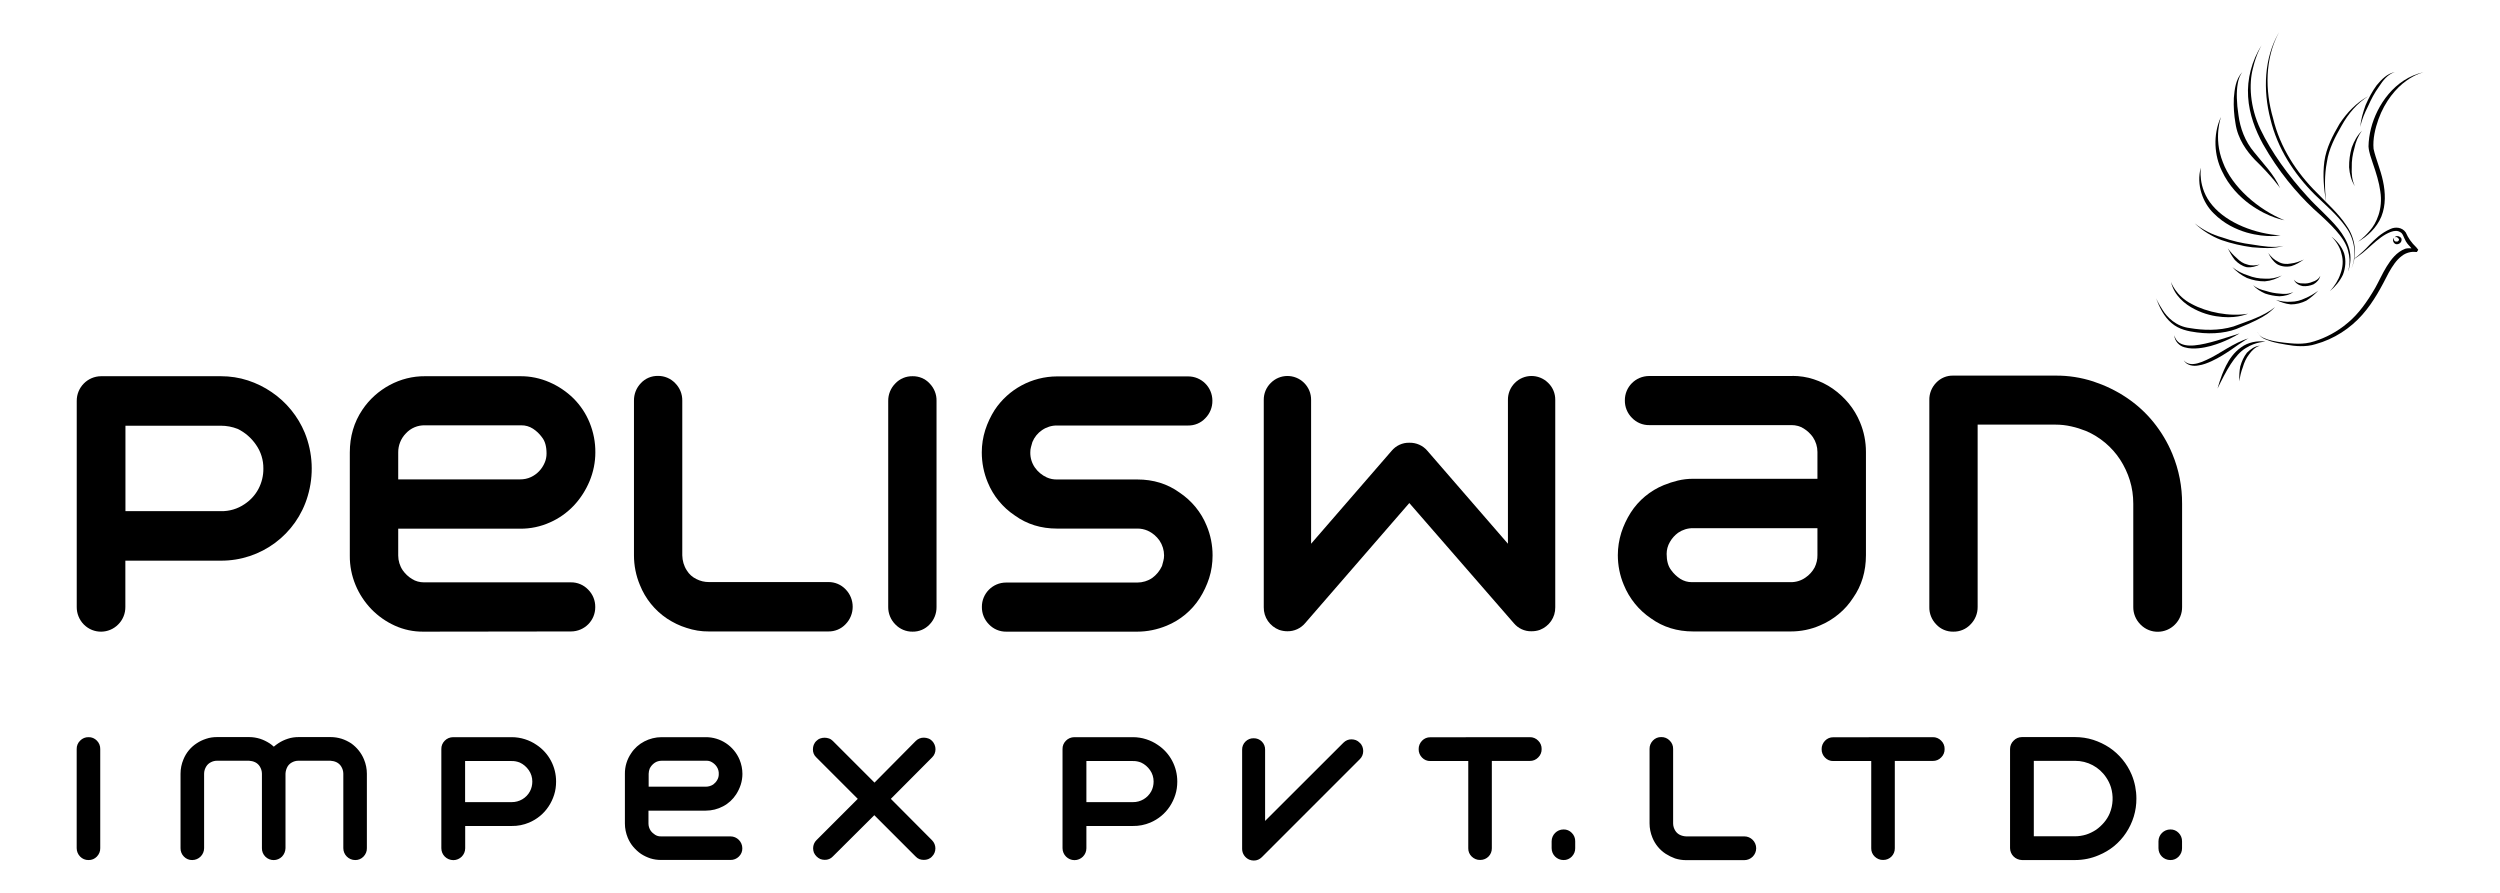 <svg width="196" height="70" viewBox="0 0 196 70" fill="none" xmlns="http://www.w3.org/2000/svg">
<mask id="mask0_775_14673" style="mask-type:alpha" maskUnits="userSpaceOnUse" x="0" y="0" width="196" height="70">
<rect width="196" height="70" fill="#D9D9D9"/>
</mask>
<g mask="url(#mask0_775_14673)">
<path fill-rule="evenodd" clip-rule="evenodd" d="M6.016 47.581V31.435C6.009 30.372 6.862 29.503 7.926 29.495H17.318C18.04 29.495 18.762 29.603 19.445 29.828C20.105 30.046 20.726 30.349 21.3 30.744C22.457 31.529 23.358 32.639 23.893 33.927C24.53 35.503 24.615 37.249 24.126 38.887C23.241 41.907 20.462 43.972 17.311 43.956H9.828V47.581C9.835 48.093 9.634 48.59 9.269 48.955C8.539 49.7 7.336 49.716 6.591 48.978C6.583 48.971 6.575 48.963 6.567 48.955C6.21 48.59 6.009 48.093 6.016 47.581ZM17.318 40.075C17.978 40.09 18.63 39.896 19.174 39.524C19.632 39.221 20.012 38.81 20.268 38.321C20.524 37.832 20.656 37.28 20.648 36.729C20.656 36.069 20.454 35.417 20.074 34.874C19.709 34.339 19.212 33.904 18.63 33.624C18.211 33.461 17.769 33.376 17.318 33.376H9.835V40.075H17.318Z" fill="black"/>
<path fill-rule="evenodd" clip-rule="evenodd" d="M33.184 49.522C32.416 49.53 31.647 49.367 30.949 49.048C30.266 48.738 29.645 48.303 29.117 47.76C28.589 47.209 28.162 46.564 27.875 45.866C27.572 45.136 27.417 44.352 27.425 43.568V35.48C27.425 34.222 27.751 33.104 28.41 32.126C28.954 31.311 29.691 30.651 30.553 30.186C31.407 29.728 32.354 29.487 33.324 29.495H40.776C41.568 29.487 42.352 29.65 43.081 29.968C43.78 30.271 44.424 30.706 44.968 31.241C45.511 31.785 45.938 32.429 46.225 33.135C46.528 33.88 46.683 34.672 46.675 35.472C46.675 36.24 46.52 37.001 46.225 37.715C45.93 38.422 45.519 39.066 44.999 39.625C44.471 40.184 43.834 40.642 43.128 40.952C42.391 41.286 41.591 41.457 40.776 41.449H31.22V43.553C31.22 43.964 31.345 44.375 31.578 44.717C31.771 44.989 32.02 45.221 32.299 45.392C32.579 45.571 32.905 45.656 33.239 45.656H44.758C45.27 45.648 45.759 45.858 46.109 46.223C46.474 46.588 46.675 47.077 46.668 47.597C46.675 48.645 45.829 49.498 44.774 49.506C44.766 49.506 44.758 49.506 44.75 49.506L33.184 49.522ZM40.776 37.583C41.071 37.583 41.358 37.529 41.622 37.405C42.111 37.179 42.491 36.776 42.701 36.279C42.802 36.054 42.849 35.806 42.849 35.557C42.849 35.006 42.732 34.579 42.491 34.284C42.297 34.013 42.057 33.787 41.785 33.609C41.506 33.43 41.187 33.337 40.854 33.345H33.316C32.75 33.329 32.199 33.562 31.818 33.981C31.43 34.377 31.213 34.921 31.22 35.48V37.583H40.776Z" fill="black"/>
<path fill-rule="evenodd" clip-rule="evenodd" d="M52.296 48.497C51.334 47.853 50.596 46.937 50.169 45.866C49.859 45.128 49.703 44.337 49.703 43.537V31.412C49.696 30.9 49.89 30.403 50.247 30.038C50.588 29.666 51.077 29.464 51.582 29.471C52.094 29.464 52.583 29.673 52.932 30.038C53.297 30.403 53.499 30.892 53.491 31.412V43.537C53.499 43.956 53.616 44.375 53.849 44.725C54.027 45.02 54.291 45.252 54.601 45.4C54.904 45.555 55.23 45.633 55.572 45.633H64.941C65.453 45.625 65.942 45.835 66.292 46.2C67.037 46.96 67.037 48.179 66.292 48.94C65.942 49.312 65.453 49.514 64.941 49.506H55.572C54.982 49.514 54.384 49.413 53.825 49.227C53.29 49.064 52.77 48.808 52.296 48.497Z" fill="black"/>
<path fill-rule="evenodd" clip-rule="evenodd" d="M69.636 47.581V31.435C69.629 30.923 69.831 30.426 70.195 30.061C70.545 29.689 71.034 29.487 71.546 29.495C72.051 29.487 72.54 29.689 72.881 30.061C73.238 30.426 73.44 30.923 73.424 31.435V47.581C73.432 48.094 73.238 48.59 72.881 48.955C72.532 49.328 72.051 49.53 71.546 49.522C71.034 49.53 70.545 49.32 70.195 48.955C69.831 48.59 69.629 48.094 69.636 47.581Z" fill="black"/>
<path fill-rule="evenodd" clip-rule="evenodd" d="M89.159 49.522H78.889C78.377 49.53 77.888 49.32 77.539 48.955C77.174 48.59 76.972 48.101 76.98 47.581C76.972 46.533 77.826 45.672 78.874 45.672C78.882 45.672 78.889 45.672 78.889 45.672H89.159C89.578 45.672 89.99 45.547 90.331 45.315C90.665 45.074 90.929 44.748 91.1 44.375C91.139 44.243 91.17 44.111 91.208 43.972C91.247 43.832 91.263 43.684 91.263 43.545C91.263 43.133 91.139 42.73 90.906 42.38C90.673 42.047 90.355 41.775 89.974 41.604C89.718 41.495 89.439 41.433 89.151 41.441H82.872C81.614 41.441 80.512 41.1 79.565 40.416C78.61 39.78 77.865 38.872 77.438 37.816C77.127 37.071 76.972 36.271 76.972 35.464C76.972 34.866 77.065 34.276 77.244 33.71C77.422 33.159 77.671 32.631 77.981 32.142C79.068 30.504 80.9 29.518 82.872 29.51H93.141C94.189 29.503 95.043 30.349 95.051 31.396C95.051 31.404 95.051 31.412 95.051 31.42C95.059 31.932 94.857 32.429 94.492 32.794C94.143 33.166 93.654 33.368 93.141 33.36H82.872C82.452 33.353 82.041 33.485 81.7 33.718C81.358 33.95 81.094 34.276 80.939 34.657C80.9 34.789 80.869 34.913 80.83 35.045C80.791 35.177 80.776 35.317 80.776 35.464C80.768 35.891 80.892 36.302 81.133 36.652C81.366 36.986 81.692 37.257 82.064 37.428C82.32 37.544 82.6 37.599 82.887 37.591H89.167C90.424 37.591 91.527 37.932 92.474 38.616C93.428 39.252 94.174 40.16 94.601 41.216C94.911 41.953 95.066 42.745 95.066 43.545C95.066 44.15 94.981 44.756 94.795 45.33C94.616 45.881 94.368 46.409 94.057 46.898C93.436 47.868 92.528 48.621 91.465 49.056C90.727 49.359 89.951 49.522 89.159 49.522Z" fill="black"/>
<path fill-rule="evenodd" clip-rule="evenodd" d="M120.069 49.491C119.533 49.506 119.021 49.266 118.68 48.854L110.49 39.438L102.324 48.854C101.975 49.266 101.47 49.498 100.935 49.491C100.71 49.491 100.492 49.452 100.283 49.382C99.926 49.242 99.623 49.002 99.406 48.691C99.188 48.373 99.072 48 99.079 47.612V31.358C99.072 30.861 99.266 30.38 99.623 30.03C100.337 29.301 101.501 29.293 102.231 30.007C102.239 30.015 102.247 30.023 102.254 30.03C102.604 30.387 102.798 30.861 102.79 31.358V42.629L109.101 35.348C109.442 34.936 109.955 34.696 110.49 34.711C111.034 34.696 111.561 34.928 111.911 35.348L118.222 42.629V31.358C118.214 30.861 118.408 30.38 118.757 30.03C119.471 29.301 120.636 29.293 121.365 30.007C121.373 30.015 121.381 30.023 121.389 30.03C121.746 30.38 121.94 30.861 121.932 31.358V47.612C121.94 48 121.823 48.373 121.606 48.691C121.389 49.002 121.086 49.242 120.729 49.382C120.511 49.46 120.294 49.491 120.069 49.491Z" fill="black"/>
<path fill-rule="evenodd" clip-rule="evenodd" d="M140.523 29.471C141.09 29.471 141.664 29.557 142.2 29.735C142.728 29.906 143.232 30.154 143.69 30.473C144.156 30.799 144.583 31.195 144.948 31.637C145.312 32.08 145.607 32.576 145.825 33.104C146.135 33.842 146.29 34.633 146.29 35.433V43.521C146.29 44.794 145.957 45.912 145.281 46.875C144.971 47.356 144.591 47.783 144.148 48.148C143.706 48.513 143.217 48.815 142.689 49.033C141.967 49.351 141.183 49.506 140.391 49.506H132.745C131.488 49.506 130.385 49.165 129.438 48.482C128.965 48.163 128.538 47.775 128.181 47.333C127.816 46.883 127.521 46.386 127.304 45.85C126.993 45.113 126.838 44.321 126.838 43.521C126.838 42.924 126.931 42.334 127.11 41.759C127.288 41.208 127.537 40.68 127.847 40.191C128.468 39.221 129.376 38.468 130.44 38.033C130.797 37.886 131.169 37.769 131.542 37.676C131.93 37.583 132.326 37.537 132.73 37.537H142.487V35.433C142.487 35.022 142.363 34.618 142.13 34.269C141.936 33.997 141.687 33.764 141.408 33.593C141.128 33.415 140.795 33.329 140.469 33.329H129.299C128.786 33.337 128.297 33.127 127.948 32.763C127.583 32.398 127.381 31.909 127.389 31.389C127.381 30.341 128.227 29.487 129.283 29.479C129.291 29.479 129.299 29.479 129.306 29.479H140.523V29.471ZM132.737 41.41C132.318 41.402 131.907 41.534 131.565 41.767C131.301 41.961 131.084 42.202 130.921 42.489C130.75 42.776 130.665 43.102 130.665 43.428C130.665 43.964 130.781 44.391 131.022 44.701C131.216 44.973 131.457 45.198 131.728 45.377C132.008 45.555 132.326 45.648 132.66 45.641H140.383C140.802 45.648 141.206 45.524 141.548 45.283C141.85 45.082 142.099 44.802 142.27 44.484C142.417 44.181 142.495 43.847 142.487 43.514V41.41H132.737Z" fill="black"/>
<path fill-rule="evenodd" clip-rule="evenodd" d="M167.249 47.581V39.493C167.249 38.872 167.164 38.251 166.978 37.653C166.799 37.079 166.543 36.535 166.217 36.031C165.565 35.037 164.633 34.253 163.539 33.787C163.166 33.64 162.786 33.516 162.39 33.43C161.986 33.337 161.575 33.291 161.163 33.291H155.047V47.581C155.054 48.093 154.853 48.59 154.488 48.955C154.139 49.328 153.649 49.53 153.137 49.522C152.633 49.53 152.144 49.328 151.802 48.955C151.445 48.59 151.243 48.093 151.259 47.581V31.381C151.243 30.861 151.445 30.364 151.802 29.999C152.151 29.634 152.633 29.433 153.137 29.448H161.163C162.165 29.44 163.158 29.596 164.113 29.906C165.029 30.209 165.906 30.628 166.706 31.164C167.505 31.699 168.22 32.343 168.825 33.089C169.438 33.849 169.943 34.688 170.315 35.596C170.828 36.83 171.084 38.158 171.076 39.501V47.589C171.084 48.101 170.882 48.598 170.517 48.963C169.788 49.708 168.584 49.724 167.839 48.986C167.831 48.978 167.824 48.971 167.816 48.963C167.443 48.59 167.241 48.093 167.249 47.581Z" fill="black"/>
<path d="M6.012 66.496V58.726C6.004 58.477 6.105 58.237 6.283 58.066C6.454 57.888 6.695 57.787 6.943 57.794C7.192 57.787 7.424 57.888 7.595 58.066C7.766 58.237 7.867 58.477 7.859 58.726V66.496C7.867 66.745 7.766 66.977 7.595 67.156C7.424 67.334 7.192 67.435 6.943 67.428C6.695 67.435 6.454 67.334 6.283 67.156C6.113 66.985 6.012 66.745 6.012 66.496ZM28.538 59.541C28.686 59.898 28.763 60.278 28.763 60.659V66.496C28.771 66.745 28.67 66.977 28.499 67.156C28.328 67.334 28.096 67.435 27.847 67.428C27.335 67.428 26.916 67.008 26.916 66.496V60.659C26.916 60.457 26.854 60.255 26.745 60.084C26.66 59.945 26.528 59.828 26.38 59.758C26.233 59.688 26.07 59.65 25.907 59.642H23.392C23.229 59.642 23.066 59.681 22.918 59.758C22.771 59.828 22.639 59.945 22.553 60.084C22.452 60.255 22.39 60.457 22.383 60.659V66.496C22.375 66.745 22.282 66.977 22.111 67.156C21.754 67.521 21.164 67.521 20.807 67.164C20.807 67.164 20.807 67.164 20.799 67.156C20.628 66.985 20.527 66.745 20.535 66.496V60.659C20.535 60.457 20.473 60.255 20.364 60.084C20.279 59.945 20.147 59.828 20 59.758C19.852 59.688 19.689 59.65 19.526 59.642H17.011C16.848 59.642 16.685 59.681 16.537 59.758C16.39 59.828 16.258 59.945 16.173 60.084C16.064 60.255 16.002 60.457 16.002 60.659V66.496C16.002 67.008 15.583 67.428 15.07 67.428C14.822 67.435 14.589 67.334 14.418 67.156C14.248 66.985 14.147 66.745 14.154 66.496V60.659C14.154 60.271 14.232 59.89 14.38 59.541C14.589 59.021 14.954 58.578 15.42 58.276C15.652 58.12 15.901 58.004 16.165 57.919C16.437 57.825 16.732 57.787 17.019 57.787H19.534C19.821 57.787 20.108 57.833 20.388 57.919C20.651 58.004 20.9 58.128 21.133 58.276C21.249 58.353 21.366 58.446 21.467 58.54C21.583 58.439 21.7 58.353 21.816 58.276C22.049 58.12 22.297 58.004 22.561 57.919C22.833 57.825 23.128 57.787 23.415 57.787H25.93C26.217 57.787 26.504 57.833 26.784 57.919C27.048 58.004 27.296 58.128 27.529 58.276C27.964 58.586 28.328 59.021 28.538 59.541ZM34.601 66.496V58.726C34.593 58.477 34.694 58.245 34.864 58.074C35.035 57.895 35.276 57.794 35.532 57.794H40.12C40.469 57.794 40.826 57.849 41.16 57.957C41.478 58.058 41.789 58.206 42.068 58.4C43.031 59.036 43.605 60.123 43.597 61.28C43.597 61.629 43.551 61.986 43.442 62.32C43.341 62.638 43.194 62.949 43.007 63.228C42.635 63.795 42.099 64.23 41.478 64.493C41.051 64.672 40.586 64.765 40.12 64.757H36.471V66.504C36.471 67.016 36.052 67.435 35.54 67.435C35.012 67.428 34.601 67.016 34.601 66.496ZM40.112 62.887C40.71 62.894 41.269 62.568 41.548 62.041C41.672 61.808 41.734 61.544 41.734 61.272C41.734 60.954 41.641 60.643 41.455 60.379C41.276 60.123 41.036 59.913 40.748 59.782C40.547 59.704 40.329 59.657 40.112 59.665H36.464V62.887H40.112ZM51.81 67.42C51.53 67.42 51.259 67.381 50.987 67.296C50.731 67.21 50.483 67.094 50.257 66.946C50.032 66.791 49.823 66.597 49.644 66.387C49.466 66.178 49.326 65.937 49.217 65.681C49.07 65.324 48.992 64.944 48.992 64.563V60.674C48.984 60.1 49.155 59.533 49.481 59.06C49.737 58.664 50.094 58.346 50.514 58.128C50.933 57.911 51.398 57.794 51.864 57.794H55.326C56.483 57.787 57.531 58.485 57.981 59.556C58.129 59.913 58.206 60.294 58.206 60.674C58.206 60.962 58.16 61.249 58.074 61.52C57.989 61.784 57.864 62.041 57.717 62.273C57.461 62.669 57.112 62.995 56.693 63.213C56.273 63.438 55.807 63.554 55.334 63.554H50.84V64.563C50.84 64.765 50.902 64.959 51.01 65.122C51.103 65.254 51.228 65.363 51.36 65.448C51.499 65.534 51.655 65.58 51.818 65.572H57.267C57.779 65.572 58.198 65.992 58.198 66.504C58.206 66.752 58.105 66.985 57.927 67.156C57.756 67.327 57.515 67.428 57.267 67.42H51.81ZM55.342 61.676C55.544 61.676 55.745 61.614 55.916 61.505C56.04 61.412 56.149 61.295 56.227 61.156C56.312 61.016 56.351 60.861 56.351 60.705C56.366 60.488 56.304 60.271 56.18 60.092C56.087 59.96 55.971 59.851 55.831 59.766C55.699 59.681 55.536 59.634 55.381 59.642H51.88C51.678 59.642 51.476 59.696 51.313 59.813C51.15 59.929 51.018 60.084 50.933 60.263C50.917 60.325 50.894 60.387 50.878 60.457C50.863 60.527 50.855 60.597 50.855 60.666V61.676H55.342ZM73.071 65.875C73.242 66.046 73.335 66.279 73.335 66.512C73.335 66.752 73.242 66.985 73.071 67.148C72.993 67.241 72.885 67.311 72.768 67.358C72.551 67.435 72.31 67.435 72.085 67.358C71.969 67.311 71.868 67.241 71.783 67.148L68.546 63.911L65.293 67.148C65.13 67.327 64.897 67.42 64.657 67.412C64.54 67.412 64.424 67.389 64.315 67.35C64.09 67.249 63.911 67.07 63.81 66.845C63.772 66.737 63.748 66.62 63.748 66.504C63.748 66.263 63.842 66.03 64.012 65.867L67.249 62.63L63.997 59.378C63.818 59.215 63.725 58.982 63.733 58.741C63.733 58.625 63.756 58.508 63.795 58.4C63.842 58.283 63.911 58.175 64.005 58.089C64.09 58.004 64.191 57.934 64.307 57.895C64.525 57.818 64.765 57.818 64.99 57.895C65.107 57.934 65.208 58.004 65.293 58.089L68.561 61.357L71.798 58.089C71.969 57.919 72.202 57.825 72.434 57.833C72.551 57.833 72.667 57.856 72.776 57.895C72.893 57.934 72.993 58.004 73.079 58.089C73.25 58.268 73.343 58.501 73.343 58.741C73.343 58.982 73.25 59.215 73.079 59.378L69.842 62.63L73.071 65.875ZM83.302 66.496V58.726C83.294 58.477 83.395 58.245 83.566 58.074C83.737 57.895 83.977 57.794 84.233 57.794H88.821C89.17 57.794 89.527 57.849 89.861 57.957C90.179 58.058 90.49 58.206 90.769 58.4C91.732 59.036 92.306 60.123 92.299 61.28C92.299 61.629 92.252 61.986 92.143 62.32C92.042 62.638 91.895 62.949 91.709 63.228C91.336 63.795 90.8 64.23 90.18 64.493C89.753 64.672 89.287 64.765 88.821 64.757H85.173V66.504C85.173 67.016 84.754 67.435 84.241 67.435C83.729 67.435 83.302 67.016 83.302 66.496ZM88.821 62.887C89.419 62.894 89.97 62.568 90.257 62.041C90.381 61.808 90.443 61.544 90.443 61.272C90.443 60.954 90.35 60.643 90.164 60.379C89.985 60.123 89.745 59.913 89.458 59.782C89.256 59.704 89.038 59.657 88.821 59.665H85.173V62.887H88.821ZM99.184 58.78V64.361L105.324 58.229C105.495 58.058 105.72 57.957 105.96 57.965C106.077 57.965 106.193 57.988 106.302 58.027C106.418 58.074 106.519 58.144 106.605 58.237C106.698 58.315 106.768 58.423 106.814 58.54C106.853 58.648 106.876 58.765 106.876 58.881C106.876 59.122 106.783 59.355 106.612 59.518L98.928 67.203C98.757 67.373 98.532 67.474 98.291 67.466C98.175 67.466 98.058 67.443 97.942 67.397C97.608 67.249 97.383 66.923 97.383 66.558V58.78C97.375 58.54 97.476 58.299 97.647 58.136C97.818 57.965 98.05 57.872 98.283 57.88C98.524 57.872 98.757 57.965 98.928 58.136C99.099 58.307 99.192 58.54 99.184 58.78ZM119.933 57.794C120.181 57.787 120.422 57.888 120.593 58.066C120.771 58.237 120.872 58.477 120.864 58.726C120.872 58.974 120.771 59.215 120.593 59.386C120.422 59.564 120.181 59.665 119.933 59.657H116.96V66.504C116.968 67.008 116.564 67.42 116.059 67.42C116.052 67.42 116.044 67.42 116.044 67.42C115.795 67.428 115.563 67.327 115.384 67.156C115.205 66.985 115.105 66.752 115.112 66.504V59.665H112.139C111.891 59.673 111.658 59.572 111.487 59.394C111.317 59.223 111.216 58.982 111.223 58.734C111.216 58.485 111.317 58.252 111.487 58.074C111.658 57.895 111.891 57.794 112.139 57.802L119.933 57.794ZM121.648 66.496V65.96C121.648 65.448 122.067 65.029 122.58 65.029C122.828 65.021 123.061 65.122 123.232 65.301C123.403 65.472 123.504 65.712 123.496 65.96V66.496C123.504 66.745 123.403 66.977 123.232 67.156C123.061 67.334 122.828 67.435 122.58 67.428C122.067 67.428 121.648 67.016 121.648 66.496ZM130.591 66.939C130.125 66.636 129.76 66.193 129.55 65.673C129.403 65.316 129.325 64.936 129.325 64.555V58.718C129.318 58.47 129.418 58.237 129.589 58.058C129.76 57.88 129.993 57.779 130.241 57.787C130.49 57.779 130.73 57.88 130.901 58.058C131.08 58.229 131.181 58.47 131.173 58.718V64.555C131.173 64.757 131.235 64.959 131.344 65.13C131.429 65.27 131.561 65.386 131.708 65.456C131.856 65.526 132.019 65.565 132.182 65.572H136.754C137.266 65.572 137.685 65.992 137.685 66.504C137.685 67.016 137.266 67.435 136.754 67.435H132.182C131.895 67.435 131.607 67.389 131.328 67.303C131.072 67.21 130.823 67.086 130.591 66.939ZM151.526 57.794C151.774 57.787 152.015 57.888 152.186 58.066C152.364 58.237 152.465 58.477 152.457 58.726C152.465 58.974 152.364 59.215 152.186 59.386C152.015 59.564 151.774 59.665 151.526 59.657H148.553V66.504C148.561 67.008 148.157 67.42 147.652 67.42C147.645 67.42 147.637 67.42 147.637 67.42C147.388 67.428 147.156 67.327 146.977 67.156C146.799 66.985 146.698 66.752 146.705 66.504V59.665H143.732C143.484 59.673 143.251 59.572 143.08 59.394C142.91 59.223 142.809 58.982 142.816 58.734C142.809 58.485 142.91 58.252 143.08 58.074C143.251 57.895 143.484 57.794 143.732 57.802L151.526 57.794ZM162.68 67.428H158.52C158.007 67.412 157.596 67.008 157.588 66.496V58.718C157.588 58.47 157.689 58.237 157.868 58.066C158.038 57.888 158.271 57.787 158.52 57.787H162.68C163.162 57.787 163.643 57.856 164.109 58.004C164.559 58.151 164.986 58.353 165.374 58.609C166.15 59.13 166.756 59.867 167.12 60.729C167.369 61.326 167.493 61.963 167.493 62.607C167.501 63.562 167.214 64.501 166.678 65.301C166.422 65.689 166.104 66.038 165.747 66.333C165.382 66.628 164.978 66.869 164.543 67.047C163.953 67.303 163.317 67.428 162.68 67.428ZM159.451 65.565H162.673C162.968 65.565 163.27 65.518 163.55 65.433C163.821 65.347 164.085 65.215 164.326 65.06C164.559 64.897 164.768 64.703 164.955 64.486C165.141 64.268 165.296 64.02 165.405 63.756C165.669 63.112 165.7 62.39 165.498 61.722C165.413 61.45 165.289 61.194 165.126 60.954C164.582 60.131 163.658 59.642 162.673 59.65H159.451V65.565ZM169.224 66.496V65.96C169.224 65.448 169.643 65.029 170.156 65.029C170.404 65.021 170.637 65.122 170.808 65.301C170.978 65.472 171.079 65.712 171.072 65.96V66.496C171.079 66.745 170.978 66.977 170.808 67.156C170.637 67.334 170.404 67.435 170.156 67.428C169.635 67.428 169.224 67.016 169.224 66.496Z" fill="black"/>
<path fill-rule="evenodd" clip-rule="evenodd" d="M184.092 21.264C184.053 21.272 184.372 20.666 184.084 19.642C183.813 18.594 182.718 17.569 181.375 16.366C180.056 15.124 178.627 13.44 177.416 11.297C176.827 10.218 176.337 8.968 176.252 7.587C176.159 6.205 176.539 4.769 177.308 3.543C177.323 3.55 176.904 4.171 176.625 5.374C176.314 6.562 176.376 8.363 177.222 10.148C178.069 11.918 179.396 13.766 180.925 15.435C181.686 16.281 182.578 17.01 183.331 17.934C183.696 18.4 184.022 18.92 184.178 19.502C184.341 20.092 184.302 20.721 184.092 21.264Z" fill="black"/>
<path fill-rule="evenodd" clip-rule="evenodd" d="M178.759 14.752C178.766 14.736 178.099 13.805 176.787 12.532C176.166 11.88 175.436 10.917 175.258 9.644C175.149 9.023 175.102 8.371 175.133 7.68C175.196 7.005 175.258 6.236 175.809 5.631C175.817 5.631 175.529 5.957 175.436 6.578C175.328 7.191 175.343 8.06 175.498 9.038C175.63 10.032 175.995 11.072 176.733 11.942C177.431 12.826 178.308 13.696 178.759 14.752Z" fill="black"/>
<path fill-rule="evenodd" clip-rule="evenodd" d="M179.116 17.274C179.139 17.251 177.936 17.135 176.368 16.001C175.599 15.435 174.746 14.588 174.187 13.385C173.612 12.206 173.473 10.583 174.117 9.178C174.156 9.139 173.496 10.762 174.272 12.718C174.994 14.666 177.059 16.444 179.116 17.274Z" fill="black"/>
<path fill-rule="evenodd" clip-rule="evenodd" d="M178.798 18.454C178.806 18.431 177.781 18.695 176.135 18.229C175.328 17.988 174.366 17.554 173.543 16.715C172.712 15.908 172.169 14.488 172.541 13.152C172.573 13.098 172.247 14.697 173.457 16.11C174.622 17.507 176.865 18.346 178.798 18.454Z" fill="black"/>
<path fill-rule="evenodd" clip-rule="evenodd" d="M176.571 19.386C175.755 19.277 174.94 19.091 174.156 18.819C173.38 18.524 172.658 18.074 172.061 17.507C172.705 18.027 173.442 18.4 174.226 18.617C174.995 18.889 175.787 19.075 176.602 19.176C177.401 19.3 178.232 19.456 179.031 19.277C178.239 19.525 177.386 19.448 176.571 19.386Z" fill="black"/>
<path fill-rule="evenodd" clip-rule="evenodd" d="M184.876 18.951C184.861 18.943 185.257 18.71 185.777 18.105C186.305 17.523 186.84 16.389 186.615 14.992C186.522 14.301 186.297 13.572 186.025 12.788C185.901 12.384 185.73 11.996 185.691 11.484C185.699 11.002 185.769 10.544 185.886 10.071C186.351 8.239 187.741 6.166 190 5.662C190.015 5.677 189.417 5.778 188.649 6.337C187.88 6.88 186.98 7.921 186.468 9.357C186.219 10.055 186.017 10.894 186.087 11.67C186.258 12.454 186.638 13.292 186.825 14.193C187.019 15.085 187.058 16.079 186.701 16.972C186.336 17.857 185.622 18.516 184.876 18.951Z" fill="black"/>
<path fill-rule="evenodd" clip-rule="evenodd" d="M182.229 12.664C182.376 11.585 182.888 10.622 183.416 9.714C183.998 8.829 184.751 8.037 185.675 7.54C184.79 8.099 184.099 8.922 183.595 9.83C183.075 10.731 182.578 11.67 182.43 12.702C182.229 13.727 182.252 14.79 182.368 15.838C182.19 14.798 182.089 13.735 182.229 12.664Z" fill="black"/>
<path fill-rule="evenodd" clip-rule="evenodd" d="M184.449 20.364C184.449 20.364 185.016 20.014 185.784 19.176C186.18 18.78 186.669 18.268 187.415 17.95C187.772 17.779 188.315 17.794 188.61 18.221C188.812 18.672 189.052 19.021 189.441 19.393L189.565 19.549L189.58 19.572L189.588 19.58V19.587C189.596 19.595 189.479 19.758 189.479 19.758H189.433L189.34 19.75C189.215 19.735 189.099 19.743 188.975 19.766C188.734 19.813 188.501 19.906 188.3 20.069C187.88 20.379 187.562 20.868 187.275 21.381C186.732 22.436 186.126 23.64 185.202 24.68C184.279 25.728 183.006 26.581 181.531 26.985C180.793 27.218 179.955 27.156 179.21 27.016C178.829 26.954 178.441 26.884 178.053 26.768C177.696 26.62 177.23 26.566 176.997 26.038C176.99 26.03 177.098 26.349 177.479 26.496C177.836 26.667 178.371 26.783 179.047 26.861C179.714 26.931 180.553 27.055 181.438 26.76C182.315 26.488 183.246 26.015 184.077 25.301C184.923 24.602 185.606 23.624 186.219 22.568C186.514 22.04 186.77 21.458 187.112 20.899C187.453 20.356 187.88 19.766 188.571 19.502C188.742 19.44 189.06 19.471 189.06 19.471C188.889 19.238 188.812 19.238 188.618 18.92C188.424 18.563 188.385 18.291 188.175 18.198C187.974 18.066 187.71 18.082 187.438 18.183C186.328 18.602 185.583 19.75 184.449 20.364Z" fill="black"/>
<path fill-rule="evenodd" clip-rule="evenodd" d="M178.364 24.074C178.356 24.067 178.185 24.299 177.743 24.618C177.3 24.928 176.578 25.285 175.67 25.65C174.77 26.077 173.535 26.24 172.224 26.061C171.579 25.976 170.826 25.836 170.244 25.324C169.654 24.82 169.305 24.105 169.033 23.383C169.041 23.383 169.188 23.748 169.553 24.307C169.895 24.866 170.609 25.596 171.68 25.72C172.72 25.898 173.947 25.945 175.103 25.596C176.237 25.169 177.486 24.796 178.364 24.074Z" fill="black"/>
<path fill-rule="evenodd" clip-rule="evenodd" d="M175.584 26.139C175.584 26.131 175.064 26.488 174.117 26.861C173.644 27.04 173.061 27.234 172.371 27.303C172.029 27.334 171.649 27.342 171.261 27.226C170.872 27.133 170.477 26.745 170.469 26.287C170.484 26.271 170.484 26.535 170.756 26.791C171.02 27.047 171.517 27.133 172.045 27.078C173.123 26.977 174.435 26.496 175.584 26.139Z" fill="black"/>
<path fill-rule="evenodd" clip-rule="evenodd" d="M176.329 26.512C176.298 26.488 175.755 26.822 174.932 27.412C174.513 27.692 174.008 28.033 173.379 28.32C173.069 28.46 172.727 28.6 172.339 28.654C171.982 28.724 171.431 28.67 171.198 28.235C171.198 28.219 171.33 28.468 171.695 28.53C172.052 28.592 172.51 28.445 172.999 28.212C174.008 27.769 175.079 26.877 176.329 26.512Z" fill="black"/>
<path fill-rule="evenodd" clip-rule="evenodd" d="M177.596 26.783C177.611 26.814 176.897 26.76 176.059 27.296C175.197 27.816 174.545 29.042 173.854 30.463C173.87 30.471 174.025 29.671 174.522 28.67C174.77 28.173 175.143 27.622 175.702 27.233C176.245 26.83 176.975 26.698 177.596 26.783Z" fill="black"/>
<path fill-rule="evenodd" clip-rule="evenodd" d="M176.252 24.594C176.26 24.571 175.538 24.959 174.242 24.851C173.605 24.804 172.829 24.641 172.053 24.237C171.292 23.857 170.446 23.158 170.205 22.103C170.197 22.087 170.57 23.197 171.828 23.834C173.031 24.486 174.808 24.843 176.252 24.594Z" fill="black"/>
<path fill-rule="evenodd" clip-rule="evenodd" d="M179.644 20.861C179.279 20.946 178.86 20.907 178.526 20.713C178.208 20.488 177.99 20.17 177.835 19.836C178.045 20.131 178.316 20.387 178.627 20.527C178.914 20.698 179.271 20.729 179.605 20.659C179.946 20.628 180.288 20.496 180.622 20.348C180.319 20.55 180.008 20.752 179.644 20.861Z" fill="black"/>
<path fill-rule="evenodd" clip-rule="evenodd" d="M180.552 22.219C180.8 22.25 181.072 22.196 181.297 22.095C181.546 22.025 181.786 21.878 181.91 21.621C181.856 21.901 181.639 22.141 181.383 22.289C181.111 22.405 180.816 22.46 180.521 22.429C180.234 22.374 179.947 22.196 179.838 21.924C180.016 22.165 180.296 22.235 180.552 22.219Z" fill="black"/>
<path fill-rule="evenodd" clip-rule="evenodd" d="M180.817 23.57C180.444 23.756 180.025 23.865 179.606 23.865C179.187 23.826 178.798 23.686 178.434 23.515C178.822 23.624 179.218 23.686 179.606 23.655C179.994 23.655 180.374 23.554 180.724 23.383C181.088 23.236 181.43 23.026 181.756 22.786C181.476 23.073 181.166 23.345 180.817 23.57Z" fill="black"/>
<path fill-rule="evenodd" clip-rule="evenodd" d="M178.712 23.228C178.324 23.213 177.944 23.135 177.579 23.011C177.23 22.848 176.88 22.654 176.647 22.351C176.927 22.607 177.292 22.724 177.649 22.809C177.998 22.925 178.363 22.995 178.72 23.018C179.077 23.065 179.465 23.065 179.799 22.887C179.504 23.127 179.093 23.213 178.712 23.228Z" fill="black"/>
<path fill-rule="evenodd" clip-rule="evenodd" d="M177.564 22.056C177.082 22.064 176.601 21.963 176.159 21.792C175.724 21.582 175.336 21.295 175.018 20.946C175.382 21.241 175.802 21.458 176.236 21.59C176.655 21.761 177.113 21.846 177.564 21.846C178.014 21.878 178.48 21.792 178.899 21.598C178.511 21.854 178.045 22.017 177.564 22.056Z" fill="black"/>
<path fill-rule="evenodd" clip-rule="evenodd" d="M176.135 20.946C175.77 20.861 175.46 20.636 175.211 20.379C174.986 20.092 174.815 19.782 174.66 19.471C174.87 19.751 175.103 20.015 175.359 20.232C175.592 20.473 175.871 20.667 176.182 20.736C176.484 20.845 176.841 20.822 177.167 20.736C176.865 20.892 176.508 20.993 176.135 20.946Z" fill="black"/>
<path fill-rule="evenodd" clip-rule="evenodd" d="M183.781 19.859C183.944 20.41 183.89 21.008 183.688 21.536C183.447 22.048 183.082 22.475 182.663 22.825C183.028 22.429 183.331 21.963 183.494 21.458C183.68 20.969 183.727 20.426 183.579 19.921C183.47 19.409 183.168 18.936 182.787 18.555C183.214 18.881 183.587 19.324 183.781 19.859Z" fill="black"/>
<path fill-rule="evenodd" clip-rule="evenodd" d="M184.581 11.631C184.441 12.112 184.364 12.617 184.379 13.114C184.348 13.611 184.402 14.131 184.62 14.596C184.34 14.162 184.208 13.642 184.17 13.114C184.162 12.586 184.232 12.066 184.379 11.561C184.558 11.072 184.814 10.599 185.186 10.242C184.868 10.661 184.682 11.142 184.581 11.631Z" fill="black"/>
<path fill-rule="evenodd" clip-rule="evenodd" d="M186.507 6.803C186.166 7.269 185.894 7.789 185.661 8.317C185.397 8.837 185.164 9.38 185.04 9.954C185.094 9.364 185.265 8.79 185.467 8.231C185.708 7.688 185.979 7.16 186.336 6.679C186.709 6.228 187.159 5.763 187.749 5.654C187.182 5.833 186.818 6.322 186.507 6.803Z" fill="black"/>
<path fill-rule="evenodd" clip-rule="evenodd" d="M176.321 27.793C176.096 28.08 175.941 28.429 175.84 28.786C175.7 29.135 175.615 29.516 175.569 29.896C175.545 29.508 175.561 29.112 175.638 28.724C175.747 28.344 175.91 27.971 176.158 27.653C176.446 27.373 176.779 27.125 177.183 27.102C176.803 27.203 176.523 27.505 176.321 27.793Z" fill="black"/>
<path fill-rule="evenodd" clip-rule="evenodd" d="M188.26 18.672C188.369 18.967 188.089 19.184 187.857 19.145C187.608 19.083 187.538 18.749 187.709 18.648C187.608 18.819 187.771 18.967 187.888 18.936C187.989 18.974 188.121 18.819 188.074 18.765C188.066 18.672 187.857 18.501 187.748 18.625C187.818 18.447 188.113 18.485 188.26 18.672Z" fill="black"/>
<path fill-rule="evenodd" clip-rule="evenodd" d="M181.508 15.287C179.862 13.657 178.543 11.616 177.999 9.326C177.417 7.082 177.495 4.544 178.675 2.533C177.565 4.583 177.572 7.09 178.209 9.271C178.745 11.53 180.033 13.525 181.663 15.132C182.455 15.963 183.34 16.731 183.984 17.717C184.66 18.679 184.838 19.991 184.349 21.062C184.807 19.976 184.59 18.695 183.899 17.779C183.231 16.84 182.339 16.094 181.508 15.287Z" fill="black"/>
</g>
</svg>
